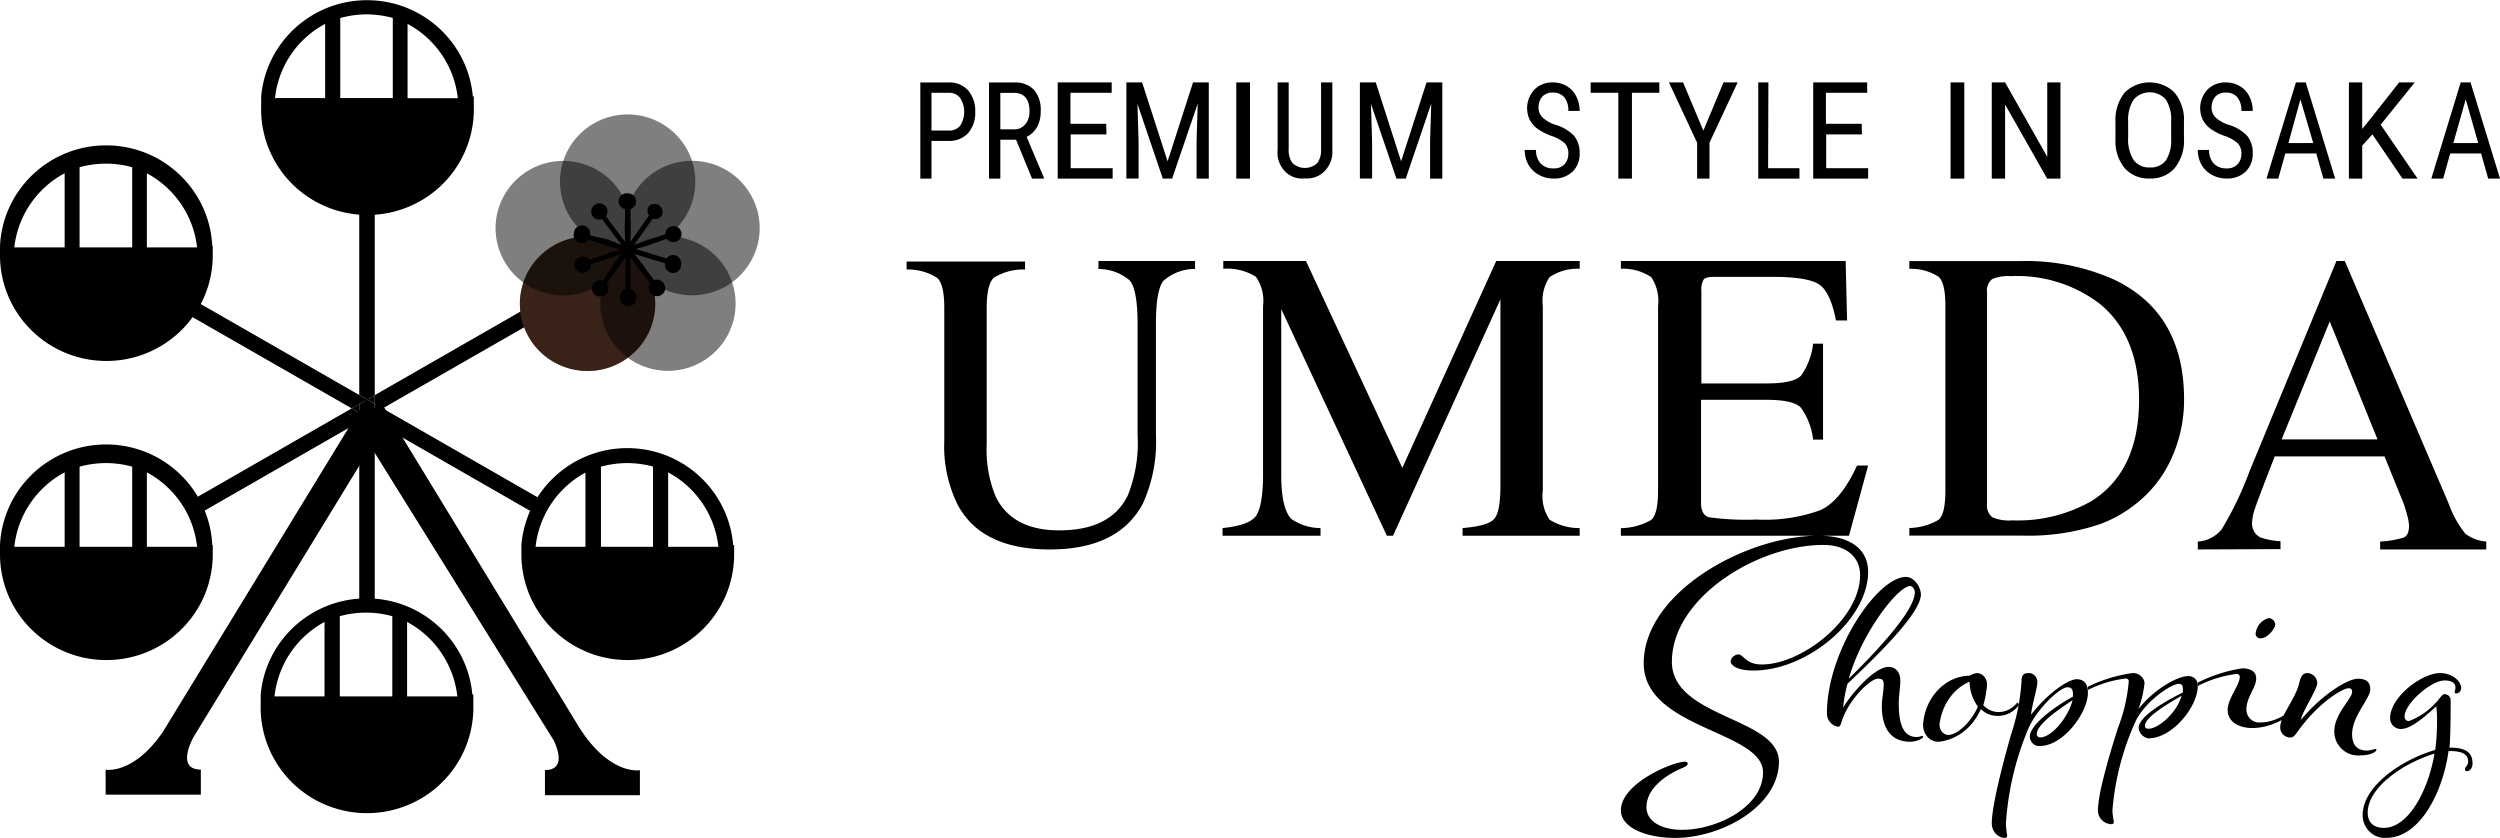 <svg height="61" viewBox="0 0 182 61" width="182" xmlns="http://www.w3.org/2000/svg"><g fill="none"><g fill="#000"><path d="m67.812 10.26v2.74h-.812v-6.997h2.063a1.805 1.805 0 0 1 1.419.582c.355.426.54.986.516 1.559a2.237 2.237 0 0 1 -.524 1.55 1.84 1.84 0 0 1 -1.38.566zm0-.755h1.251c.313.023.619-.106.835-.352a1.864 1.864 0 0 0 0-2.018.968.968 0 0 0 -.812-.378h-1.274zm6.158.666h-1.146v2.829h-.824v-6.995h1.824a1.88 1.88 0 0 1 1.45.533c.352.431.528.995.49 1.567.01.395-.08.786-.26 1.131-.18.321-.446.576-.764.73l1.26 2.977v.057h-.87zm-1.146-.754h.993c.308.015.607-.117.817-.361.216-.261.328-.603.313-.951 0-.894-.382-1.345-1.138-1.345h-.985zm7.725.366h-2.603v2.462h3.054v.755h-4v-7h3.93v.755h-3.002v2.257h2.603zm2.598-3.783 1.853 5.744 1.853-5.744h1.147v7h-.89v-2.725l.084-2.732-1.862 5.457h-.681l-1.845-5.44.083 2.715v2.725h-.889v-7zm7.853 7h-1v-7h1zm5.994-7v4.894a2.016 2.016 0 0 1 -.54 1.541 1.77 1.77 0 0 1 -1.459.55 1.716 1.716 0 0 1 -1.47-.533 1.961 1.961 0 0 1 -.513-1.558v-4.894h.805v4.846c-.028.37.072.737.282 1.033a1.329 1.329 0 0 0 1.793 0c.21-.296.31-.664.281-1.033v-4.846zm3.161 0 1.845 5.744 1.853-5.744h1.147v7h-.89v-2.725l.084-2.732-1.854 5.457h-.682l-1.853-5.44.083 2.715v2.725h-.888v-7zm14.019 5.23a1.104 1.104 0 0 0 -.26-.803 2.914 2.914 0 0 0 -.953-.53 4.141 4.141 0 0 1 -1.053-.538 1.962 1.962 0 0 1 -.55-.65 1.987 1.987 0 0 1 .337-2.177c.363-.362.85-.553 1.35-.53.358-.008.711.086 1.022.273.294.172.533.432.687.747a2.3 2.3 0 0 1 .244 1.052h-.824a1.523 1.523 0 0 0 -.29-.988 1.048 1.048 0 0 0 -.84-.345.985.985 0 0 0 -.762.289 1.18 1.18 0 0 0 -.275.803.963.963 0 0 0 .298.723c.265.238.574.415.908.522.515.14.988.416 1.373.803.285.356.433.812.412 1.277.023.502-.164.989-.511 1.333a1.908 1.908 0 0 1 -1.396.506 2.145 2.145 0 0 1 -1.053-.265 1.939 1.939 0 0 1 -.763-.73 2.148 2.148 0 0 1 -.275-1.085h.824a1.41 1.41 0 0 0 .336.988c.25.244.583.371.923.353.297.026.591-.082.809-.297.178-.197.28-.458.282-.73zm6.626-4.475h-1.996v6.245h-.99v-6.245h-2.014v-.755h5zm3.204 2.757 1.467-3.512h1.029l-2.049 4.39v2.61h-.902v-2.61l-2.049-4.39h1.029zm4.714 2.733h2.282v.755h-3v-7h.738zm6.831-2.462h-2.603v2.462h3.054v.755h-4v-7h3.93v.755h-3.002v2.257h2.603zm7.451 3.217h-1v-7h1zm7 0h-.97l-3.06-5.392v5.392h-.97v-7h.97l3.07 5.416v-5.416h.96zm8.991-2.954a3.177 3.177 0 0 1 -.643 2.152c-.435.525-1.12.823-1.836.8a2.345 2.345 0 0 1 -1.819-.736 3.069 3.069 0 0 1 -.687-2.072v-1.287a3.231 3.231 0 0 1 .653-2.144 2.543 2.543 0 0 1 1.831-.759c.7 0 1.367.276 1.831.759.482.615.719 1.363.67 2.12zm-.93-1.191a2.698 2.698 0 0 0 -.383-1.6 1.528 1.528 0 0 0 -1.175-.534c-.46 0-.895.198-1.174.534a2.686 2.686 0 0 0 -.4 1.6v1.191a2.745 2.745 0 0 0 .4 1.6c.26.363.711.57 1.183.544a1.35 1.35 0 0 0 1.157-.504c.29-.472.426-1.01.391-1.552v-1.28zm5.113 2.375a1.103 1.103 0 0 0 -.267-.803 2.78 2.78 0 0 0 -.946-.53 3.895 3.895 0 0 1 -1.053-.538 1.962 1.962 0 0 1 -.55-.65 1.987 1.987 0 0 1 .337-2.177c.363-.362.85-.553 1.35-.53.358-.008.711.086 1.022.273.294.172.533.432.687.747a2.3 2.3 0 0 1 .244 1.052h-.824a1.523 1.523 0 0 0 -.29-.988 1.048 1.048 0 0 0 -.84-.345.985.985 0 0 0 -.762.289 1.18 1.18 0 0 0 -.275.803.99.99 0 0 0 .29.723c.27.236.58.413.916.522.515.14.988.416 1.373.803.285.356.433.812.412 1.277.023.502-.164.989-.511 1.333a1.908 1.908 0 0 1 -1.396.506 2.145 2.145 0 0 1 -1.053-.265 1.939 1.939 0 0 1 -.763-.73 2.148 2.148 0 0 1 -.275-1.085h.824a1.41 1.41 0 0 0 .336.988c.25.244.583.371.923.353.297.024.59-.083.809-.297.178-.197.28-.458.282-.73zm5.447-.06h-2.25l-.514 1.83h-.857l2.142-7h.716l2.142 7h-.857zm-2.024-.755h1.806l-.934-3.184zm6.114-.632-.743.82v2.397h-.968v-7h.968v3.381l.627-.763 2.06-2.618h1.139l-2.482 3.077 2.688 3.923h-1.102zm7.913 1.387h-2.248l-.513 1.83h-.863l2.138-7h.716l2.146 7h-.863zm-2.022-.755h1.812l-.91-3.184zm-103.978 8.625v.581a4.05 4.05 0 0 0 -2.272.597c-.344.32-.52 1.047-.52 2.192v9.936a8.914 8.914 0 0 0 .656 3.81c.8 1.636 2.352 2.454 4.616 2.454 2.48 0 4.152-.818 5-2.543.556-1.394.8-2.897.712-4.4v-8.087c0-1.692-.2-2.755-.592-3.18a3.489 3.489 0 0 0 -2.256-.818v-.582h7.032v.58a3.428 3.428 0 0 0 -2.304.867c-.36.45-.544 1.489-.544 3.124v8.088a10.835 10.835 0 0 1 -.96 5.02c-1.19 2.215-3.445 3.321-6.768 3.321s-5.56-1.09-6.712-3.271a9.555 9.555 0 0 1 -.968-4.637v-9.682c0-1.137-.168-1.856-.512-2.175a3.934 3.934 0 0 0 -2.232-.615v-.58zm14.376 19.403c1.261-.127 2.073-.414 2.41-.851.338-.438.539-1.448.539-3.047v-12.267a3.055 3.055 0 0 0 -.523-2.132 3.968 3.968 0 0 0 -2.37-.581v-.565h6.018l7.014 15.06 6.838-15.06h6.074v.565a3.642 3.642 0 0 0 -2.193.612 3.094 3.094 0 0 0 -.49 2.1v13.437c-.1.741.074 1.493.49 2.117.656.41 1.417.622 2.193.612v.557h-8.525v-.557c1.23-.103 1.993-.318 2.298-.66s.458-1.146.458-2.427v-13.564l-7.818 17.208h-.45l-7.689-16.5v12.045c0 1.655.241 2.729.732 3.23a3.746 3.746 0 0 0 2.129.668v.557h-7.135zm29 .007a4.618 4.618 0 0 0 2.204-.596c.333-.279.503-.987.503-2.125v-13.45a3.138 3.138 0 0 0 -.494-2.101 3.696 3.696 0 0 0 -2.213-.613v-.565h16.363l.105 4.33h-.81c-.26-1.338-.649-2.197-1.175-2.587-.527-.39-1.686-.589-3.485-.589h-4.174c-.446 0-.73.072-.81.215-.127.246-.18.522-.154.796v6.749h4.749c1.313 0 2.147-.191 2.512-.573.483-.692.784-1.49.875-2.324h.722v6.987h-.722a4.944 4.944 0 0 0 -.891-2.324c-.357-.382-1.191-.573-2.496-.573h-4.774v7.49c0 .596.195.955.576 1.058 1.151.16 2.315.215 3.476.167a11.798 11.798 0 0 0 4.62-.676c1-.446 1.894-1.531 2.683-3.255h.81l-1.394 5.109h-16.606zm21-.012a4.367 4.367 0 0 0 2.129-.596c.33-.276.495-.983.495-2.123v-13.436c0-1.105-.157-1.813-.48-2.123a3.651 3.651 0 0 0 -2.144-.588v-.565h8.052a15.74 15.74 0 0 1 6.881 1.36c3.378 1.621 5.067 4.523 5.067 8.705a10.265 10.265 0 0 1 -.911 4.286 8.79 8.79 0 0 1 -2.75 3.442 9.393 9.393 0 0 1 -2.42 1.344c-1.811.612-3.714.9-5.624.85h-8.295zm6.017-.795a3 3 0 0 0 1.477.239c2.01.08 4.003-.405 5.758-1.4 2.31-1.441 3.467-3.898 3.472-7.37 0-3.1-.953-5.433-2.86-6.996a9.933 9.933 0 0 0 -6.488-2.012 2.89 2.89 0 0 0 -1.359.223c-.277.242-.413.61-.361.978v15.368c-.048.362.088.724.361.962zm14.983 2.357v-.575a2.418 2.418 0 0 0 1.751-.91 24.823 24.823 0 0 0 2.016-4.212l6.325-15.303h.608l7.573 17.683c.28.79.687 1.527 1.208 2.176.446.328.972.524 1.519.566v.575h-7.725v-.575a6.872 6.872 0 0 0 1.72-.295c.255-.115.383-.402.383-.862a3.53 3.53 0 0 0 -.152-.821 7.863 7.863 0 0 0 -.416-1.215l-1.215-3.005h-7.997c-.794 2.042-1.266 3.287-1.416 3.735-.13.344-.209.707-.232 1.076-.034.462.214.898.624 1.092.468.157.955.248 1.448.27v.575zm13.083-8.013-3.479-8.587-3.502 8.587zm-51.145 29.013c-2.11 0-3.938-.754-3.938-2.009 0-1.951 3.739-3.542 4.699-3.542a.157.157 0 0 1 .165.14c0 .114-.083.171-.306.286-1.348.55-2.697 1.558-2.697 2.895 0 .918.927 1.64 2.614 1.64 2.482 0 5.873-1.64 5.873-4.182 0-3.034-8.685-3.149-8.685-7.946 0-5.125 7.395-9.282 12.739-9.282 2.39 0 3.598 1.058 3.598 2.624 0 3.452-4.384 7.191-8.355 7.191-1.15 0-1.654-.36-1.654-.697a.61.61 0 0 1 .562-.475c.397 0 .505.73 1.713.73 2.928 0 7.147-3.322 7.147-6.503 0-1.255-.927-2.198-2.672-2.198-4.806 0-11.027 3.846-11.027 8.504 0 4.1 7.792 4.042 7.792 7.273 0 3.23-4.136 5.551-7.569 5.551z"/><path d="m134.154 52.294c-.136.322-.136.613-.353.613a.98.98 0 0 1 -.8-.99c0-4.515 3.675-9.917 5.75-9.917.592 0 1.089.723 1.089 1.282 0 1.392-3.348 4.6-5.342 6.495-.154.57-.261 1.151-.32 1.738.625-1.038 2.282-2.965 3.315-2.965.409 0 .85.268.85 1.015 0 .511-.113 1.014-.113 1.683 0 1.659.44 2.406 1.306 2.406.13-.008.26-.034.384-.079.056 0 .08 0 .08.055s-.056.103-.136.158a1.71 1.71 0 0 1 -.801.212c-1.145 0-2.066-.668-2.066-2.619 0-.503.136-1.014.136-1.572 0-.323-.136-.401-.408-.401-.497-.032-1.995 1.36-2.571 2.886zm.44-2.886c1.682-1.66 4.805-4.868 4.805-6.291 0-.22-.192-.456-.328-.456-.913.007-3.556 3.452-4.477 6.747zm12.406 1.902c-.387.52-.96.816-1.562.807a1.695 1.695 0 0 1 -1.232-.498c-.573 1.319-1.707 2.215-3.004 2.374a1.016 1.016 0 0 1 -.868-.334 1.31 1.31 0 0 1 -.332-.962c.169-1.971 1.63-3.483 3.39-3.507.162-.1.34-.165.524-.19a.7.7 0 0 1 .532.254c.14.162.215.381.209.607a7.413 7.413 0 0 1 -.274 1.486c.312.32.72.495 1.143.49.517-.012 1.006-.268 1.345-.707zm-3.012.128a3.161 3.161 0 0 1 -.604-1.813c-1.169.503-2.004 1.678-2.182 3.072a.795.795 0 0 0 .161.56.626.626 0 0 0 .475.247c.644 0 1.66-.925 2.15-2.057v-.01z"/><path d="m147.634 53.115a21.281 21.281 0 0 0 -1.605 6.861c.014.277.044.553.091.826 0 .14-.053.198-.182.198-.508-.025-.915-.47-.938-1.024 0-1.296.757-4.211 1.408-6.515.413-1.227.667-2.51.756-3.814 0-.397.076-.644.492-.644a.581.581 0 0 1 .46.165c.126.122.2.295.206.479 0 .445-.386 1.601-.461 2.386 1.21-1.577 2.724-2.585 3.314-2.585.44 0 .825.223.825.983 0 1.461-1.801 3.873-3.474 3.873a.627.627 0 0 1 -.511-.155.75.75 0 0 1 -.245-.514c0-.826 1.62-2.081 3.14-2.923a1.928 1.928 0 0 0 0-.198c0-.364-.151-.48-.386-.48-.514-.04-2.262 1.561-2.89 3.08zm3.291-2.164c-1.286.826-2.648 1.85-2.648 2.477a.26.26 0 0 0 .074.194c.05.05.116.072.183.062.81-.008 2.02-1.412 2.354-2.733zm4.753.669c1.197-1.528 2.927-2.392 3.537-2.392a.684.684 0 0 1 .568.164.65.65 0 0 1 .215.54c0 1.528-1.863 3.822-3.592 3.822a.856.856 0 0 1 -.712-.765c0-.764 1.643-1.796 3.216-2.576.01-.094.01-.189 0-.283 0-.184-.047-.344-.29-.344-.587 0-2.449 1.3-3.13 2.683a19.436 19.436 0 0 0 -1.706 6.545c.015.27.05.538.102.803 0 .13-.055.183-.188.183a1.005 1.005 0 0 1 -.97-.986c0-1.2.782-3.9 1.463-6.032a12.22 12.22 0 0 0 .783-3.38c0-.13-.079-.206-.235-.206-.956.117-1.884.4-2.739.833v-.237a10.704 10.704 0 0 1 3.193-.986c.455-.054.87.26.931.703a7.7 7.7 0 0 1 -.446 1.912zm3.13-.963c-1.33.765-2.66 1.614-2.66 2.187 0 .13.078.206.266.206.727 0 2.065-1.17 2.402-2.393z"/><path d="m168 51.032c-1.374 1.285-2.715 1.968-4.04 1.968-.994 0-1.786-.466-1.786-1.31 0-.843.88-1.806.88-2.409 0-.136-.088-.217-.25-.217a8.457 8.457 0 0 0 -2.804.876v-.25c1.017-.51 2.107-.86 3.232-1.035.582 0 1.019.216 1.019.739 0 .682-.712 1.333-.712 2.265a.93.93 0 0 0 .319.708c.205.18.478.26.748.223.913 0 1.956-.522 3.232-1.694zm-2.36-5.566c0 .24-.525 1.004-1.074 1.004a.332.332 0 0 1 -.356-.354c.055-.527.425-.968.937-1.116a.5.5 0 0 1 .493.466z"/><path d="m173 54.6c0 .114-.389.39-1.134.39a1.74 1.74 0 0 1 -1.928-1.77c0-1.241 1.296-2.37 1.296-2.84 0-.163-.057-.276-.243-.276-.446 0-1.985.941-3.338 2.646-.575.722-.608.941-.932.941a.729.729 0 0 1 -.72-.746c0-.853 1.077-1.989 1.376-3.198.081-.333.195-.747.584-.747.394.008.716.32.737.714 0 .471-1.15 2.184-1.183 2.679 1.49-1.794 3.387-2.98 4.132-2.98s.907.358.907.772c0 .666-1.32 1.964-1.32 3.247 0 .811.356 1.209 1.102 1.209.186-.019.37-.054.55-.106.05-.04.114-.016.114.065zm5.254.074c-.423 3.066-2.123 6.322-4.53 6.322a1.59 1.59 0 0 1 -1.213-.445 1.681 1.681 0 0 1 -.511-1.214c0-2.07 2.77-4.007 5.285-4.742a15.42 15.42 0 0 0 .13-2.094c.009-.36-.01-.718-.053-1.075-.893.79-1.831 1.644-2.593 1.644a.78.78 0 0 1 -.769-.79c0-1.534 2.308-3.28 3.638-3.28.893 0 1.539.593 1.539 1.106a.383.383 0 0 1 -.346.372c-.077 0-.131 0-.131-.103s.054-.11.054-.324c0-.38-.362-.514-.77-.514-1.046 0-2.93 1.723-2.93 2.608a.314.314 0 0 0 .078.25.296.296 0 0 0 .237.098c.726-.27 1.38-.71 1.908-1.288.346-.324.477-.672.708-.672a.459.459 0 0 1 .423.403c0 .79 0 2.553-.085 3.493.708 0 1.677.08 1.677 1.13 0 .427-.262.585-.392.585-.131 0-.154-.047-.154-.182 0-.134.23-.221.23-.537-.022-.617-.607-.75-1.43-.75zm-1.023.19c-2.308.703-4.862 2.473-4.862 4.299 0 .703.416 1.106 1.177 1.106 1.777 0 3.223-2.687 3.685-5.405z"/><path d="m15.453 39.678c-.197-4.098-3.598-7.321-7.727-7.321s-7.53 3.223-7.726 7.321v.679c0 4.25 3.467 7.695 7.744 7.695s7.744-3.445 7.744-7.695v-.679zm-5.828-5.704v5.835h-3.832v-5.835a7.331 7.331 0 0 1 1.916-.261c.647 0 1.292.088 1.916.26zm-4.918.417v5.418h-3.666a7 7 0 0 1 3.659-5.419h.008zm9.625 5.418h-3.64v-5.419a7 7 0 0 1 3.658 5.418h-.018zm1.121-21.905c-.197-4.098-3.598-7.321-7.727-7.321s-7.53 3.223-7.726 7.321v.679c0 4.25 3.467 7.695 7.744 7.695s7.744-3.445 7.744-7.695v-.679zm-5.828-5.73v5.835h-3.832v-5.835a7.331 7.331 0 0 1 1.916-.261c.647 0 1.292.088 1.916.26zm-4.918.417v5.418h-3.666a7 7 0 0 1 3.659-5.392l.008-.026zm9.625 5.418h-3.64v-5.392a7 7 0 0 1 3.658 5.418zm39.043 21.669c-.331-3.986-3.684-7.054-7.709-7.054s-7.377 3.068-7.708 7.054v.679c0 4.25 3.466 7.695 7.743 7.695s7.744-3.445 7.744-7.695v-.679zm-5.836-5.704v5.835h-3.789v-5.835a7.331 7.331 0 0 1 1.916-.261c.642.002 1.28.09 1.899.26h-.026zm-4.918.417v5.418h-3.631a7 7 0 0 1 3.657-5.418zm9.625 5.418h-3.605v-5.419a7 7 0 0 1 3.659 5.42h-.053zm-26.092-9.096v13.557h1.128v-13.574l-.55-.313zm1.128-1.948v-14.06h-1.128v14.052l.577.33z"/><path d="m26.154 28.757-12.171-6.983-.56.974 12.18 6.982.55-.313zm1.128 1.303v.636l11.9 6.834.57-.973-11.892-6.827zm-.551.323.551.313v-.635zm0-1.296-.577-.33v.66zm1.129.643 11.891-6.817-.569-.974-11.9 6.826v.635zm-2.258 0-12.18 6.992.56.974 12.172-6.983v-.66z"/><path d="m27.282 29.4v-.635l-.55.322zm-1.128.652v.661l.577-.33zm1.128.008.578-.33-.578-.33zm-1.128-.643-.552.313.552.322z"/><path d="m26.731 29.087-.577.33v.635l.577.33.551-.321v-.661z"/><path d="m41.913 52.54-14.343-23.532-.297.739-.587-.74-14.875 24.349c-2.134 3.052-4.12 2.678-4.12 2.678v1.817h6.93v-1.826c-1.89 0-.534-2.365-.534-2.365l12.915-21.14 13.318 21.394c.28.591.875 2.148-.648 2.148v1.826h6.913v-1.818s-2.345.452-4.672-3.53z"/></g><path d="m38.815 19.2a4.946 4.946 0 0 1 6.872-1.037 4.876 4.876 0 0 1 1.075 6.824 4.946 4.946 0 0 1 -6.862 1.1 4.873 4.873 0 0 1 -1.085-6.887z" fill="#9d6243"/><g fill="#000"><path d="m50.619 13.226c0 2.704-2.206 4.896-4.926 4.896-2.721 0-4.927-2.192-4.927-4.896s2.206-4.896 4.927-4.896c2.72 0 4.926 2.192 4.926 4.896z" opacity=".5"/><path d="m42.534 11.957c2.586.838 3.998 3.6 3.155 6.171-.843 2.57-3.623 3.975-6.209 3.138-2.586-.838-4-3.6-3.159-6.17a4.904 4.904 0 0 1 2.452-2.85 4.954 4.954 0 0 1 3.76-.29z" opacity=".5"/><path d="m38.815 19.2a4.946 4.946 0 0 1 6.872-1.037 4.876 4.876 0 0 1 1.075 6.824 4.946 4.946 0 0 1 -6.862 1.1 4.873 4.873 0 0 1 -1.085-6.887z" fill-opacity=".8" opacity=".8"/><path d="m44.625 24.957a4.87 4.87 0 0 1 -.183-5.441 4.938 4.938 0 0 1 4.99-2.245 4.914 4.914 0 0 1 3.993 3.725 4.88 4.88 0 0 1 -1.94 5.091c-2.21 1.565-5.277 1.06-6.86-1.13z" opacity=".5"/><path d="m51.896 21.26a4.946 4.946 0 0 1 -5.267-1.48 4.871 4.871 0 0 1 -.64-5.402 4.932 4.932 0 0 1 4.78-2.654 4.92 4.92 0 0 1 4.295 3.372c.838 2.571-.58 5.331-3.168 6.165z" opacity=".5"/><path d="m49.184 18.591a.58.58 0 0 0 -.656.226l-2.24-.687 2.257-.739a.597.597 0 0 0 .75.17.59.59 0 0 0 .291-.709.595.595 0 0 0 -1.155.2l-2.266.774 1.348-1.904a.597.597 0 0 0 .665-.226.589.589 0 0 0 -.173-.731.598.598 0 0 0 -.755.026.597.597 0 0 0 0 .696l-1.347 1.913v-2.383a.574.574 0 0 0 .402-.565.58.58 0 0 0 -.604-.574.583.583 0 0 0 -.201 1.148v2.374l-1.391-1.86a.58.58 0 0 0 -.057-.77.589.589 0 0 0 -.774-.04.589.589 0 0 0 -.123.827c.158.203.43.283.674.2l1.408 1.86-2.283-.695a.595.595 0 1 0 -1.178-.117.591.591 0 0 0 .408.682.606.606 0 0 0 .665-.226l2.284.696-2.214.756a.606.606 0 0 0 -.674-.209.59.59 0 0 0 .272 1.146.592.592 0 0 0 .515-.607l2.214-.756-1.373 1.948a.588.588 0 0 0 -.665.217.589.589 0 0 0 .083.787c.226.203.57.203.796 0a.589.589 0 0 0 .083-.787l1.374-1.939v2.322a.591.591 0 0 0 -.403.574.594.594 0 1 0 1.18.103.591.591 0 0 0 -.418-.677v-2.33l1.434 1.895a.597.597 0 0 0 0 .696.596.596 0 0 0 1.047-.102.588.588 0 0 0 -.093-.603.588.588 0 0 0 -.673-.2l-1.436-1.904 2.24.687a.586.586 0 1 0 1.161.105.582.582 0 0 0 -.4-.67v-.018zm-14.762-11.574c-.356-3.964-3.698-7.003-7.704-7.003-4.005 0-7.348 3.039-7.704 7.003v.679a7.685 7.685 0 0 0 3.792 6.88 7.785 7.785 0 0 0 7.894 0 7.685 7.685 0 0 0 3.793-6.88v-.679h-.07zm-5.827-5.713v5.836h-3.824v-5.827a7.331 7.331 0 0 1 1.916-.27 7.701 7.701 0 0 1 1.908.261zm-4.926.435v5.4h-3.649a6.956 6.956 0 0 1 3.649-5.4zm9.625 5.409h-3.624v-5.409a7 7 0 0 1 3.658 5.4l-.035.009zm1.094 43.417c-.357-3.965-3.7-7.003-7.705-7.003s-7.348 3.038-7.704 7.003v.678a7.685 7.685 0 0 0 3.792 6.88 7.785 7.785 0 0 0 7.894 0 7.685 7.685 0 0 0 3.793-6.88v-.678zm-5.828-5.704v5.835h-3.824v-5.836a7.139 7.139 0 0 1 3.824 0zm-4.935.417v5.418h-3.64a7.007 7.007 0 0 1 3.64-5.418zm9.625 5.418h-3.614v-5.418a7.016 7.016 0 0 1 3.658 5.418z"/></g></g></svg>
